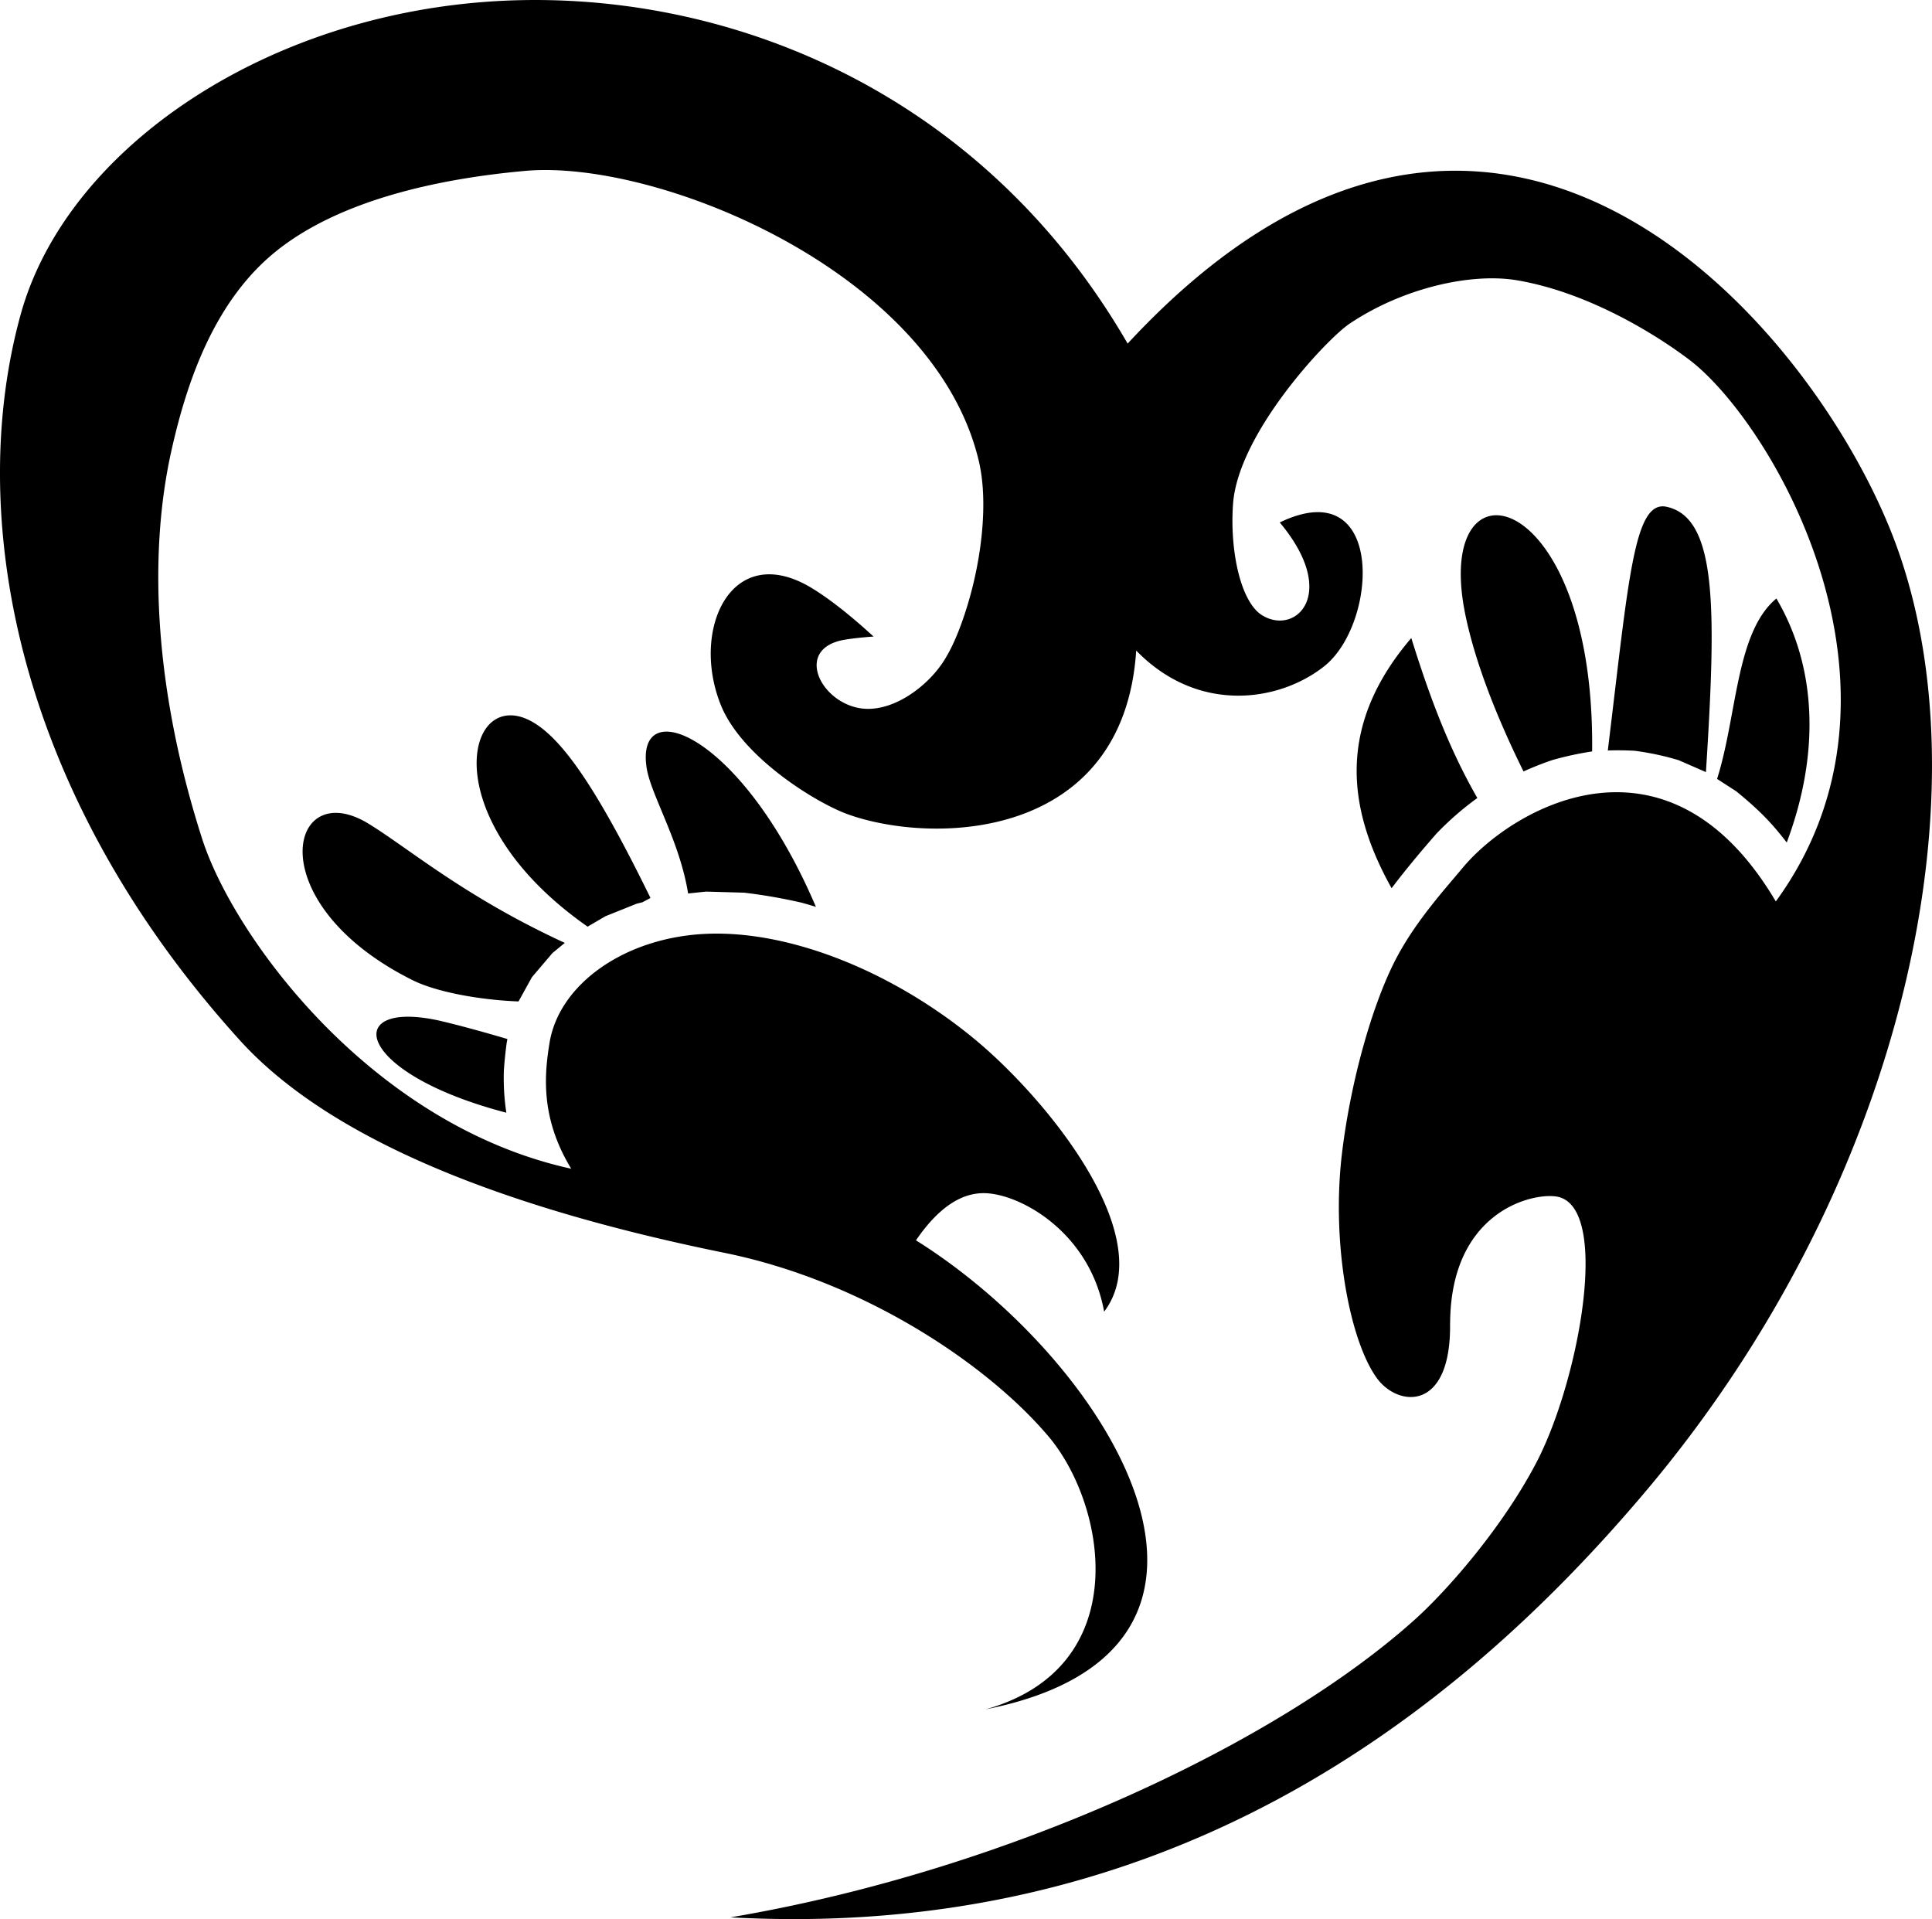 <svg id="图层_1" data-name="图层 1" xmlns="http://www.w3.org/2000/svg" viewBox="0 0 1696.85 1685.37"><defs><style>.cls-1{fill-rule:evenodd;}</style></defs><g id="layer1"><path id="path629" class="cls-1" d="M834.62,968C769.6,815.51,675.5,779.48,686,846.18c3.72,23.6,29,64,36.39,110.12l15.78-1.65,33.32.94a469.82,469.82,0,0,1,50.57,8.79c4.23,1.17,8.4,2.4,12.55,3.65ZM682.3,964l7.05-3.75c-45.29-92.54-76.31-139.28-104-154.81-58.25-32.7-87.37,84.89,48.78,180l15.64-9.15,27.41-11Zm-68.21,35.7c-88.09-40.54-138-83.75-172.55-104.79-70.07-42.67-96.69,70,39,137.59,20.52,10.22,58.22,17.28,92.9,18.62l11.79-21.31,18-21.17Zm-50.43,84.42q-33.33-9.84-56.75-15.44c-89.24-21.28-80,44.72,55.83,80.15a202.74,202.74,0,0,1-2.15-37.45c.55-7.82,1.34-15.54,2.39-23.35.21-1.33.44-2.61.68-3.91Zm1123.66-172.6c29.22-78,26.54-153.81-9.1-214.28-35.71,29.65-34.36,102.33-52.09,158.45l17,11c11.32,9.28,21.58,18.35,31.33,29.25,4.33,4.83,8.61,10.1,12.88,15.63Zm-157.17-80.76c18.42-151.06,22.92-220.36,51.69-214.05,44.5,9.76,43.65,89.23,34.49,233l-23.87-10.43a241.42,241.42,0,0,0-38.82-8.31c-8.09-.44-15.73-.51-23.49-.25Zm-74,18.43c-28.37-57.36-44.3-103.75-51.38-139C1376.29,567.94,1519,597.82,1516.38,831.55h-.11a288.56,288.56,0,0,0-34.75,7.56c-8.88,3-17.23,6.34-25.34,10ZM1340.25,951.68c-39.65-71-47.72-143.64,17.3-219.72,14.86,47.63,31.83,94.89,58,140.5a265.44,265.44,0,0,0-36,31.38C1366,919.38,1352.72,935.19,1340.25,951.68Zm51.41,381.9c.53-96.25,69.62-114.22,92.69-111.23,49.28,6.39,20.87,161.56-17.07,234-30,57.21-78.19,112.1-106.85,137.83-119.49,107.28-354.74,219.62-600.85,261.31,377.93,20.63,632.1-170.22,804.56-375,228.89-271.81,302.13-621,215.35-840.56-75.63-191.34-353.59-509.15-671.06-166.54C976,244.47,743.25,158,543.14,173.36S175.53,306.07,136.3,447.41C88.94,618,127.08,862.54,328.53,1085.06c74.76,82.57,219,144.83,425.76,186.83,124.15,25.23,232.63,99.45,284.82,161.48,51.09,60.72,75.73,202.69-55.4,239.45C1247,1620.57,1094.82,1369,922.52,1260.9c19.42-28.37,40-42.53,62-41.34,31.63,1.72,90.79,35.31,103.26,104,49.33-65.29-50.28-186.69-113.22-238.87-70.31-58.31-160.29-95.76-234.93-93-72.35,2.7-130.37,44-138.9,95.5-4.68,28.31-8.1,66.45,19,110.85C444,1159.54,323.2,994.47,295.54,908.18c-41.56-129.62-47.62-248-27-340.59C282.05,507.06,306.05,436.42,360,392.7c57.48-46.55,146.81-64.5,219.41-71,116-10.41,358.8,88.48,398.26,254.65,8.4,35.34,2.73,84.81-9.59,125.75-6.09,20.25-13.46,38.66-22.28,51.74-15.09,22.39-45.83,44.55-73.2,39.63-35.2-6.34-56.72-52.8-12.43-60.07,6.67-1.1,15-2,25.09-2.74-21.24-19.46-39-33.2-53.63-42.19C760.88,645,724.1,724,751.18,790.93c18.52,45.79,83.81,85.85,111.36,95.78,74.9,27,242.43,23.68,253.4-143.74,54.31,55.86,125.57,45.13,165.08,13.83,47.62-37.72,53.66-171-39-126.34,52.62,62.84,13.81,99.78-15.58,81.45-18.85-11.74-28.4-56.63-25.44-97.77,4.45-62,82.33-144.7,102-158,47-31.68,107.25-45.21,147.68-38.31,62.94,10.75,122.38,48,151.09,69.79,72.47,55.06,211.39,289.72,75.93,475.68-95.41-161.4-231.66-81.77-275.08-29.46-15.68,18.89-42.6,48.18-60,82.77-19.42,38.6-38.07,103.35-45.86,167.19-9.63,79,6.56,165.11,30.56,198.14,18.66,25.68,65.46,29.72,64.28-48.37Z" transform="translate(-118.03 -171.63)"/></g></svg>